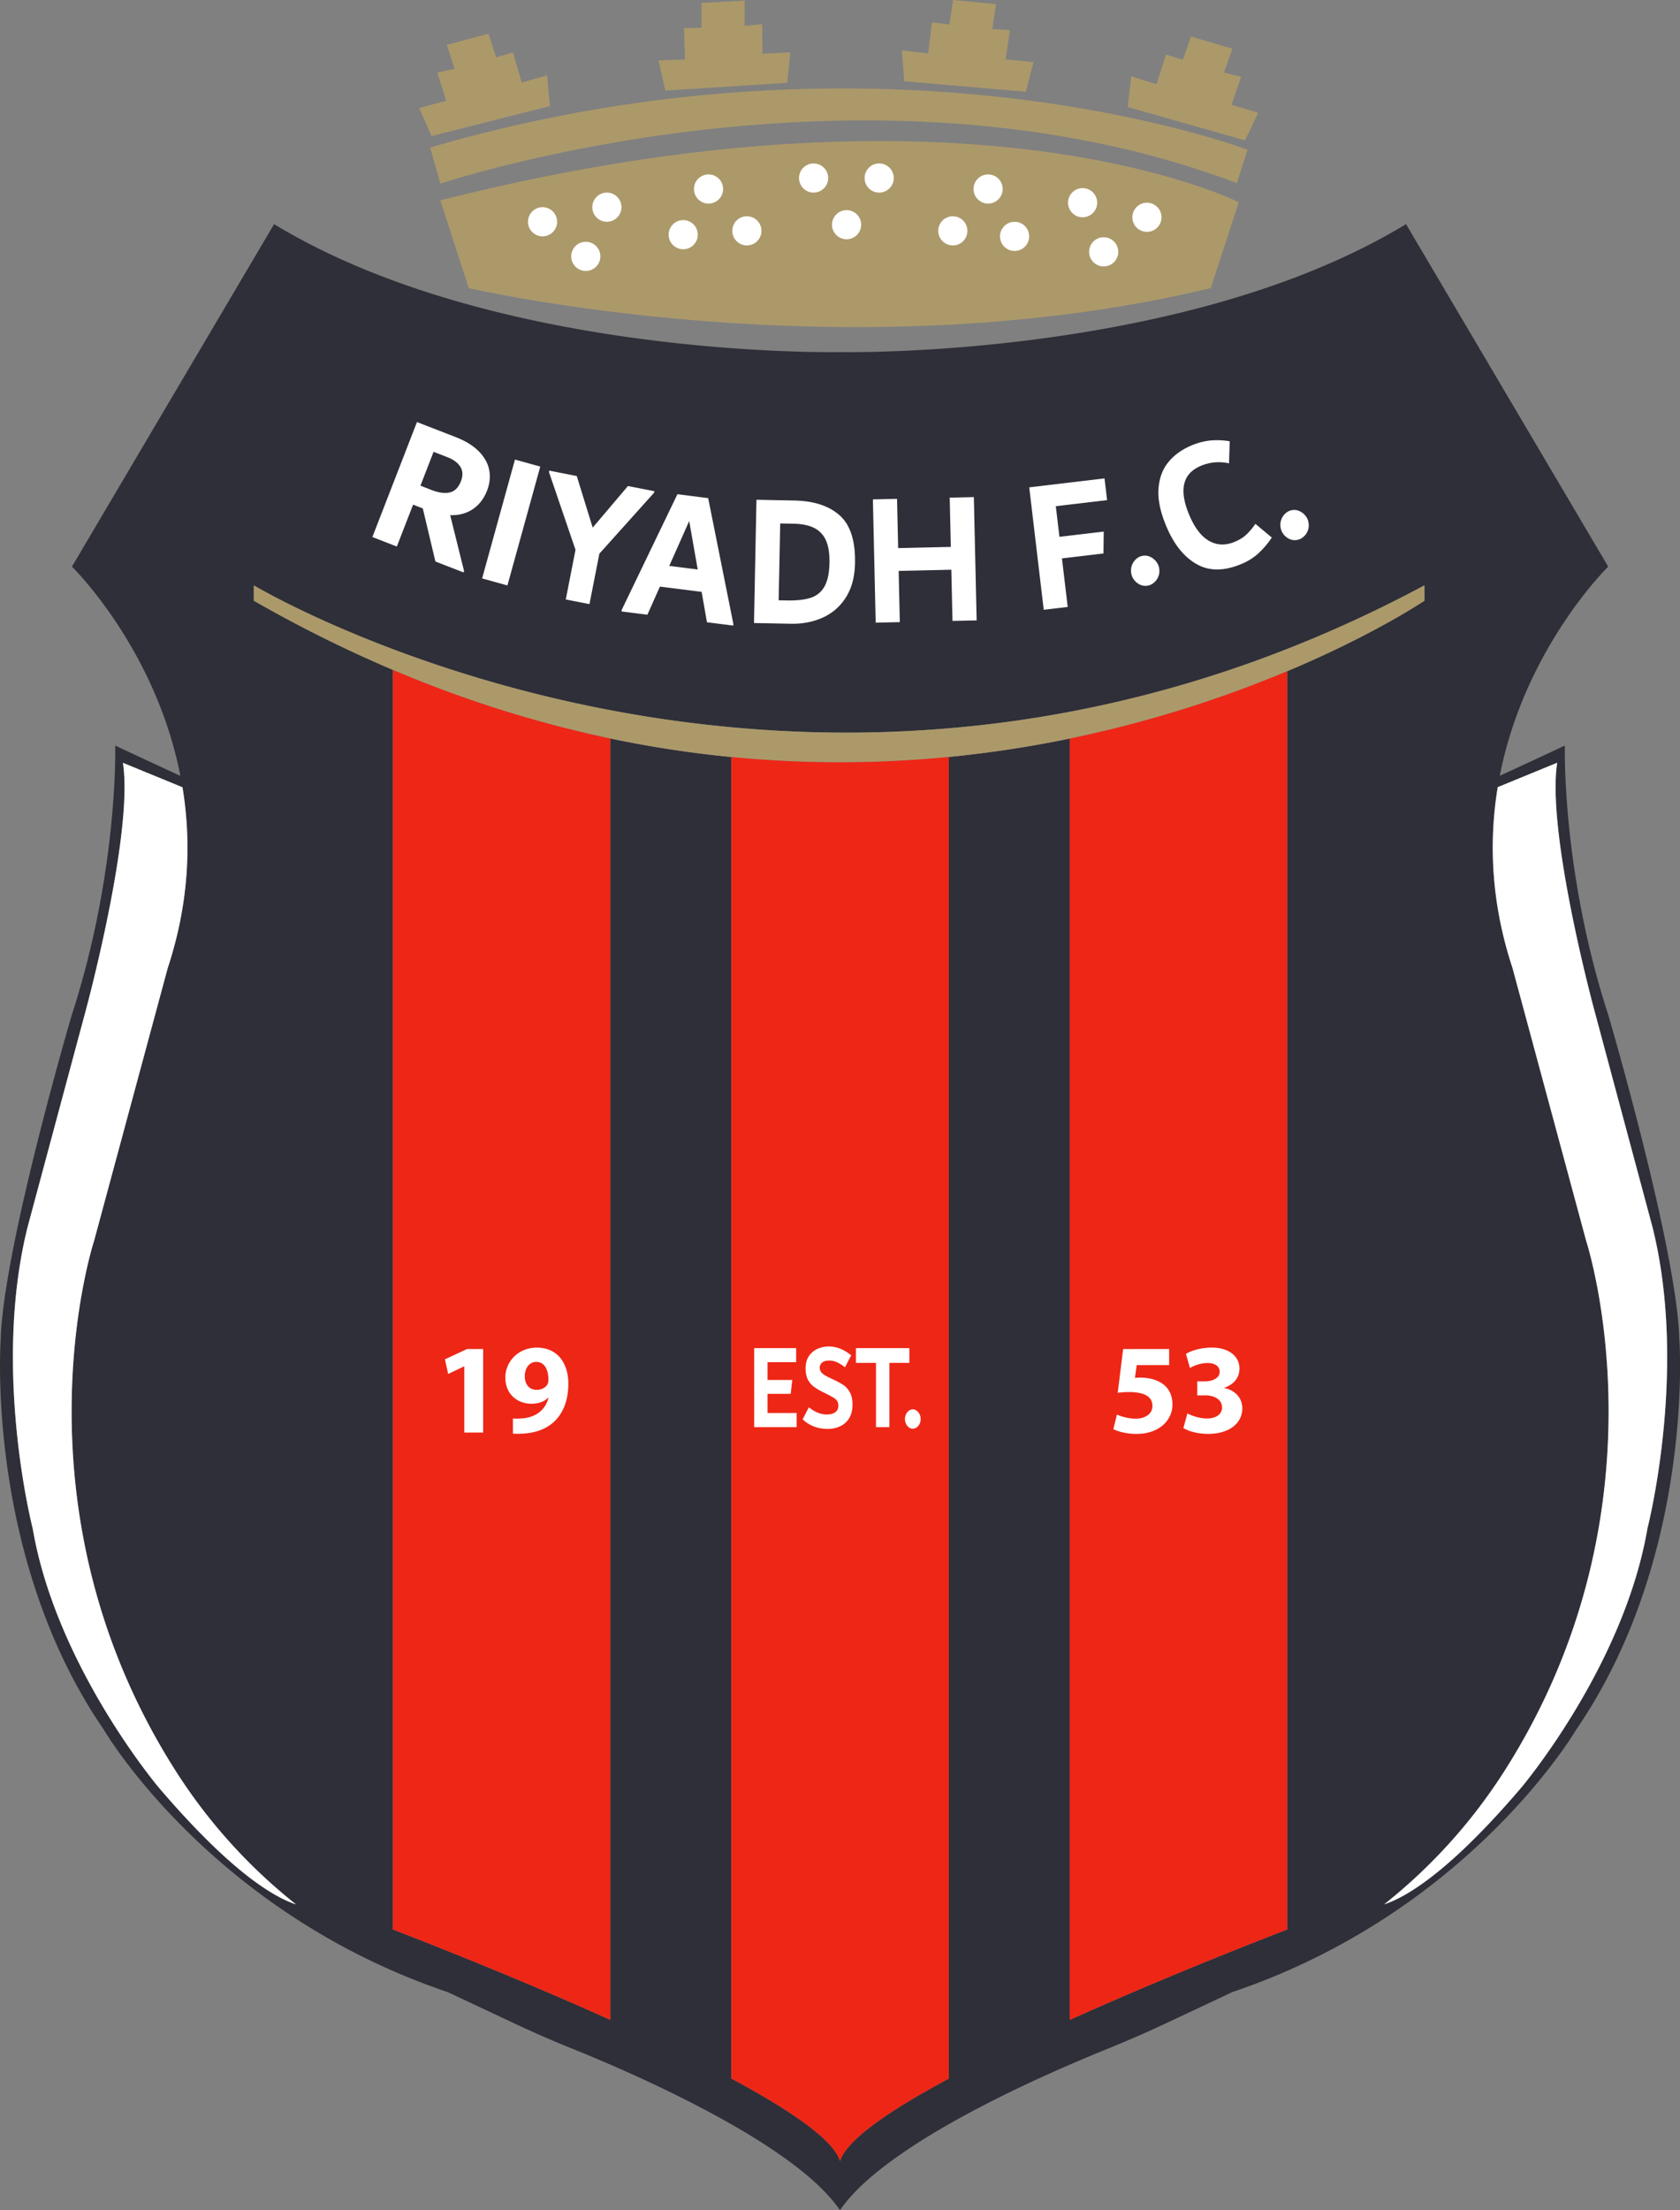 <svg xmlns="http://www.w3.org/2000/svg" xml:space="preserve" viewBox="0 0 140.85 185.21"><rect x="0" y="0" width="140.85" height="185.21" fill="#808080" stroke="none"/><g fill="#ac996a"><path d="m36.917 16.788 2.376 7.353s31.654 7.352 62.22 0l2.343-7.192c-.002-.002-22.508-11.43-66.94-.161z"/><path d="m36.065 12.356.852 3.035s35.443-11.896 66.778-.048l.9-2.794c-.003 0-29.957-11.43-68.53-.193z"/><path d="m62.43.053-3.61.193v2.07l-1.469.05.072 2.621-2.215.074.577 2.527 10.21-.648.265-2.553-2.336.119-.024-2.48-1.469.146zm21.077.294L79.907 0l-.308 2.048-1.46-.172-.32 2.606-2.202-.26.196 2.588 10.192.879.643-2.485-2.329-.23.347-2.455-1.474-.077zm19.817 3.736-3.468-1.024-.693 1.952-1.4-.444-.807 2.497-2.114-.669-.296 2.574 9.84 2.794 1.1-2.317-2.24-.664.803-2.347-1.43-.355zm-65.862-.329 3.498-.923.635 1.971 1.412-.405.736 2.522 2.13-.611.225 2.585L36.18 11.4l-1.034-2.347 2.26-.603-.739-2.368 1.445-.312z"/></g><g fill="#fff" transform="translate(-35.404 -13.23) scale(.265)"><circle cx="305.25" cy="120.05" r="4.61"/><circle cx="318.93" cy="130.99" r="4.61"/><circle cx="325.6" cy="115.44" r="4.61"/><circle cx="496.46" cy="118.63" r="4.61"/><circle cx="482.78" cy="129.56" r="4.61"/><circle cx="476.11" cy="114.02" r="4.61"/><circle cx="349.75" cy="124.13" r="4.61"/><circle cx="369.89" cy="122.92" r="4.61"/><circle cx="357.76" cy="109.69" r="4.61"/><circle cx="391" cy="106.22" r="4.61"/><circle cx="401.44" cy="120.98" r="4.61"/><circle cx="411.75" cy="106.22" r="4.61"/><circle cx="435.05" cy="122.92" r="4.61"/><circle cx="446.21" cy="109.69" r="4.61"/><circle cx="454.59" cy="124.67" r="4.61"/></g><path fill="#2e2f38" d="M140.797 112.268c-.193-7.578-5.942-27.16-5.942-27.16-3.95-12.136-3.657-22.632-3.657-22.632s-3.183 1.487-5.458 2.535c2.098-10.721 9.091-17.529 9.091-17.529l-16.95-28.7c-18.652 11.333-47.45 10.722-47.45 10.722s-28.797.61-47.45-10.721l-16.95 28.7s7 6.812 9.092 17.533c-2.275-1.048-5.466-2.54-5.466-2.54S9.95 72.975 6 85.11c0 0-5.75 19.581-5.942 27.159 0 0-1.318 18.172 8.649 32.679 0 0 7.53 12.903 24.225 20.203a56.807 56.807 0 0 0 4.601 1.78h.003l5.651 2.652a91.755 91.755 0 0 0 4.911 2.138c.839.339 1.886.772 3.067 1.283 2.92 1.267 6.664 3.014 10.138 4.995 3.89 2.218 7.443 4.734 9.12 7.21 1.678-2.474 5.229-4.987 9.115-7.204 3.474-1.982 7.22-3.728 10.14-4.99 1.177-.514 2.222-.942 3.058-1.284a98.52 98.52 0 0 0 4.942-2.15l5.67-2.665a54.382 54.382 0 0 0 4.564-1.765c16.696-7.3 24.226-20.203 24.226-20.203 9.974-14.507 8.66-32.679 8.66-32.679zM13.321 149.799s-8.604-10.163-10.58-21.72c0 0-3.419-13.245-.434-25.233l4.916-18.298s3.995-14.77 3.082-20.627l4.995 2.048c.736 4.476.596 9.596-1.24 15.158l-6.165 22.825s-7.353 22.352 6.94 44.612a45.36 45.36 0 0 0 9.988 11.022c-1.948-.643-5.57-2.836-11.502-9.787zm94.6 11.885a536.7 536.7 0 0 0-3.065 1.199c-3.99 1.58-9.615 3.879-15.17 6.379V61.889a96.983 96.983 0 0 1-10.14 1.542v110.75c-4.908 2.63-8.575 5.122-9.115 6.913-.54-1.791-4.209-4.289-9.12-6.919V63.436a93.565 93.565 0 0 1-10.139-1.55v107.373c-5.556-2.5-11.183-4.8-15.17-6.379-1.18-.463-2.215-.87-3.065-1.198V56.137A109.641 109.641 0 0 1 21.28 50.34v-1.286s4.268 2.558 11.657 5.344a110.045 110.045 0 0 0 18.235 5.115c3.189.608 6.578 1.1 10.14 1.428 5.677.532 11.792.638 18.234.088a98.783 98.783 0 0 0 10.14-1.381c5.9-1.117 12.003-2.82 18.234-5.27 3.792-1.49 7.63-3.253 11.502-5.327v1.286s-4.18 2.834-11.502 5.908zm30.199-33.607c-1.977 11.557-10.58 21.72-10.58 21.72-5.922 6.94-9.542 9.136-11.492 9.781a45.44 45.44 0 0 0 9.986-11.02c14.292-22.26 6.94-44.611 6.94-44.611l-6.165-22.826c-1.836-5.561-1.977-10.678-1.241-15.158v-.002l4.987-2.046c-.912 5.858 3.083 20.627 3.083 20.627l4.91 18.299c2.988 11.99-.428 25.236-.428 25.236z"/><path fill="#fff" d="M24.823 159.583c-1.948-.64-5.567-2.833-11.502-9.784 0 0-8.604-10.163-10.58-21.72 0 0-3.419-13.245-.434-25.233l4.916-18.298s3.995-14.77 3.082-20.627l4.995 2.048c.736 4.476.596 9.596-1.24 15.158l-6.165 22.825s-7.353 22.352 6.94 44.612a45.29 45.29 0 0 0 9.988 11.02zm113.297-31.506c-1.977 11.557-10.58 21.72-10.58 21.72-5.922 6.94-9.542 9.136-11.492 9.781a45.44 45.44 0 0 0 9.986-11.02c14.292-22.26 6.94-44.611 6.94-44.611l-6.165-22.826c-1.836-5.561-1.977-10.678-1.241-15.158v-.002l4.987-2.046c-.912 5.858 3.083 20.627 3.083 20.627l4.91 18.299c2.988 11.99-.428 25.236-.428 25.236z"/><path fill="#ac996a" d="M119.424 49.051v1.286s-4.18 2.834-11.501 5.908a99.108 99.108 0 0 1-18.235 5.644 96.983 96.983 0 0 1-10.139 1.542 93.62 93.62 0 0 1-18.235.003 93.565 93.565 0 0 1-10.139-1.55c-5.874-1.234-11.972-3.094-18.235-5.75a109.641 109.641 0 0 1-11.658-5.797v-1.286s4.268 2.559 11.658 5.345a110.045 110.045 0 0 0 18.235 5.114c3.188.609 6.578 1.1 10.139 1.429 5.678.532 11.792.637 18.235.087a98.783 98.783 0 0 0 10.139-1.381 101.18 101.18 0 0 0 18.235-5.27 107.51 107.51 0 0 0 11.501-5.324z"/><path fill="#ee2616" d="M51.172 61.886v107.373c-5.556-2.5-11.183-4.8-15.17-6.379-1.18-.463-2.215-.87-3.065-1.198V56.137c6.26 2.653 12.362 4.513 18.235 5.749zm28.374 1.545v110.75c-4.908 2.63-8.575 5.122-9.115 6.913-.54-1.791-4.209-4.289-9.12-6.919V63.436a93.819 93.819 0 0 0 18.235-.005zm28.374-7.186v105.44a536.7 536.7 0 0 0-3.064 1.198c-3.99 1.58-9.615 3.879-15.17 6.379V61.889a98.978 98.978 0 0 0 18.234-5.644z"/><path fill="#fff" d="m38.906 47.847-.045.12-2.357-.916-1.058-4.448-.813-.315-1.362 3.509L31.22 45l3.738-9.633 3.225 1.251c.852.331 1.51.739 1.98 1.223.467.484.753 1.005.854 1.563.103.559.042 1.125-.18 1.702-.262.674-.656 1.19-1.183 1.55-.526.36-1.164.532-1.91.516zm-3.656-7.149.926.36c.608.236 1.12.304 1.537.204.418-.1.728-.413.931-.94.178-.455.164-.854-.042-1.195-.206-.342-.571-.614-1.098-.82l-1.153-.448zm5.17 7.771 2.754-9.959 2.122.587-2.754 9.96zm14.443-7.308-.023.125-4.59 5.111-.83 4.226-1.986-.39.815-4.161-2.223-6.512.024-.124 2.305.453 1.336 4.323 2.955-3.485zm4.509.579 2.114 10.555-.016.127-2.199-.278-.447-2.548-3.495-.442-1.053 2.358-2.17-.275.016-.127 4.673-9.697zm-3.262 5.68 2.386.301-.714-4.061zm14.29-4.232c.894.799 1.323 2.14 1.283 4.022-.024 1.148-.283 2.106-.778 2.87a4.392 4.392 0 0 1-1.95 1.683c-.804.357-1.685.524-2.646.505l-3.095-.06.206-10.33 3.17.064c1.645.031 2.915.447 3.81 1.246zm-2.434 6.906a2.016 2.016 0 0 0 1.153-.942c.265-.463.405-1.125.423-1.985.016-.796-.087-1.431-.306-1.905a2.082 2.082 0 0 0-.998-1.032c-.444-.217-1.01-.33-1.693-.344l-1.133-.023-.13 6.44.675.013c.836.016 1.506-.058 2.009-.222zm11.657-8.393 2.024-.045.233 10.33-2.024.044-.098-4.289-4.416.101.098 4.289-2.024.045-.233-10.33 2.024-.044.093 4.127 4.416-.1zm13.195.209-4.3.508.305 2.566 3.714-.439-.023 1.834-3.48.413.482 4.069-2.01.238-1.215-10.26 6.31-.75zm2.733 7.07a1.307 1.307 0 0 1-.484-.408 1.26 1.26 0 0 1-.236-.614 1.292 1.292 0 0 1 .463-1.148 1.05 1.05 0 0 1 .57-.243c.203-.024.401.01.595.105.193.096.357.23.492.408.135.177.214.376.24.598a1.262 1.262 0 0 1-.468 1.164 1.078 1.078 0 0 1-1.172.138zm12.523-3.829a1.307 1.307 0 0 1-.484-.407 1.26 1.26 0 0 1-.236-.614 1.292 1.292 0 0 1 .463-1.148 1.06 1.06 0 0 1 .569-.244c.204-.024.402.01.595.106.193.095.357.23.492.407a1.2 1.2 0 0 1 .241.598 1.262 1.262 0 0 1-.468 1.164 1.082 1.082 0 0 1-1.172.138zm-7.724 2.135c-1.058-.592-1.904-1.632-2.54-3.12-.513-1.2-.743-2.256-.685-3.166.059-.91.331-1.662.815-2.257.484-.595 1.12-1.058 1.903-1.394a5.547 5.547 0 0 1 1.6-.434 6.202 6.202 0 0 1 1.657.063l-.061 1.847c-.834-.175-1.627-.103-2.379.22-1.53.653-1.839 2.04-.931 4.161.452 1.056 1.005 1.768 1.667 2.133.658.365 1.378.381 2.153.05.397-.17.723-.375.971-.616.252-.241.495-.532.733-.876l1.373 1.148a7.32 7.32 0 0 1-1.119 1.32c-.394.36-.852.651-1.373.874-1.463.624-2.725.64-3.783.047zm-61.425 67.215h-.021l-1.331.632-.27-1.227 1.855-.863h1.35v6.998h-1.583zm4.082 4.36c.212.024.39.016.712-.002.5-.027 1.006-.172 1.379-.432.46-.31.759-.767.88-1.296l-.026-.01c-.315.322-.77.505-1.407.505-1.183 0-2.178-.82-2.178-2.18 0-1.366 1.098-2.52 2.635-2.52 1.8 0 2.646 1.38 2.646 3.012 0 1.46-.46 2.519-1.225 3.225-.667.603-1.587.931-2.677.974a4.87 4.87 0 0 1-.741-.003v-1.273zm.99-3.519c.003.604.33 1.122.99 1.122.452 0 .759-.209.912-.457.05-.098.077-.21.077-.41.005-.747-.275-1.474-1.021-1.474-.556 0-.963.494-.958 1.22zm20.354 3.062h2.437v1.185H63.23v-6.62h3.518v1.175h-2.397v1.492h2.072l-.132 1.164h-1.94zm2.943.531.52-1.01c.503.402.998.603 1.48.603.31 0 .55-.06.727-.183.175-.121.265-.306.265-.553 0-.15-.03-.275-.085-.373a.877.877 0 0 0-.301-.285 7.266 7.266 0 0 0-.646-.352l-.188-.093a5.473 5.473 0 0 1-.836-.49 1.672 1.672 0 0 1-.503-.603c-.124-.246-.187-.555-.187-.928 0-.416.095-.762.283-1.037a1.7 1.7 0 0 1 .73-.609 2.35 2.35 0 0 1 .95-.193 2.6 2.6 0 0 1 .94.188c.322.127.629.312.922.555l-.523 1a3.49 3.49 0 0 0-.686-.428 1.592 1.592 0 0 0-.645-.132c-.26 0-.453.055-.585.164a.54.54 0 0 0-.198.439c0 .116.026.22.082.312a.89.89 0 0 0 .29.275c.14.093.342.199.607.323l.177.082c.344.164.624.318.836.46.212.143.391.347.537.614.146.265.217.609.217 1.032 0 .442-.093.815-.275 1.12a1.724 1.724 0 0 1-.752.68 2.48 2.48 0 0 1-1.076.224c-.818-.005-1.511-.27-2.077-.802zm8.946-5.965v1.235h-1.676v5.384h-1.122v-5.384H71.76v-1.236zm-.038 6.64a.81.81 0 0 1-.24-.296.903.903 0 0 1-.09-.408c0-.142.028-.275.09-.4a.784.784 0 0 1 .24-.295.529.529 0 0 1 .648 0 .82.82 0 0 1 .244.296.854.854 0 0 1 .092.4c0 .15-.029.285-.09.407a.79.79 0 0 1-.243.296.55.55 0 0 1-.326.111.538.538 0 0 1-.325-.11zm21.815-5.22h-2.715l-.15 1.072c.156-.019.285-.024.452-.024.667.002 1.355.156 1.847.505.526.36.846.942.846 1.76 0 1.307-1.119 2.455-3.003 2.455-.846 0-1.555-.196-1.95-.397l.3-1.23c.309.153.944.349 1.576.349.68 0 1.403-.326 1.4-1.069-.003-.717-.574-1.162-1.969-1.162-.383 0-.656.027-.941.064l.455-3.67h3.855v1.347zm1.532 4.048c.286.154.96.426 1.627.426.85 0 1.28-.407 1.278-.929-.003-.693-.688-1.008-1.41-1.008h-.667v-1.174h.64c.548-.003 1.239-.215 1.239-.805 0-.418-.34-.733-1.03-.733-.574 0-1.177.246-1.46.418l-.336-1.18c.423-.272 1.257-.529 2.164-.529 1.498 0 2.323.786 2.323 1.746 0 .736-.423 1.323-1.278 1.622v.021c.839.151 1.516.784 1.516 1.704 0 1.236-1.09 2.138-2.863 2.138-.907 0-1.669-.233-2.076-.49z"/></svg>